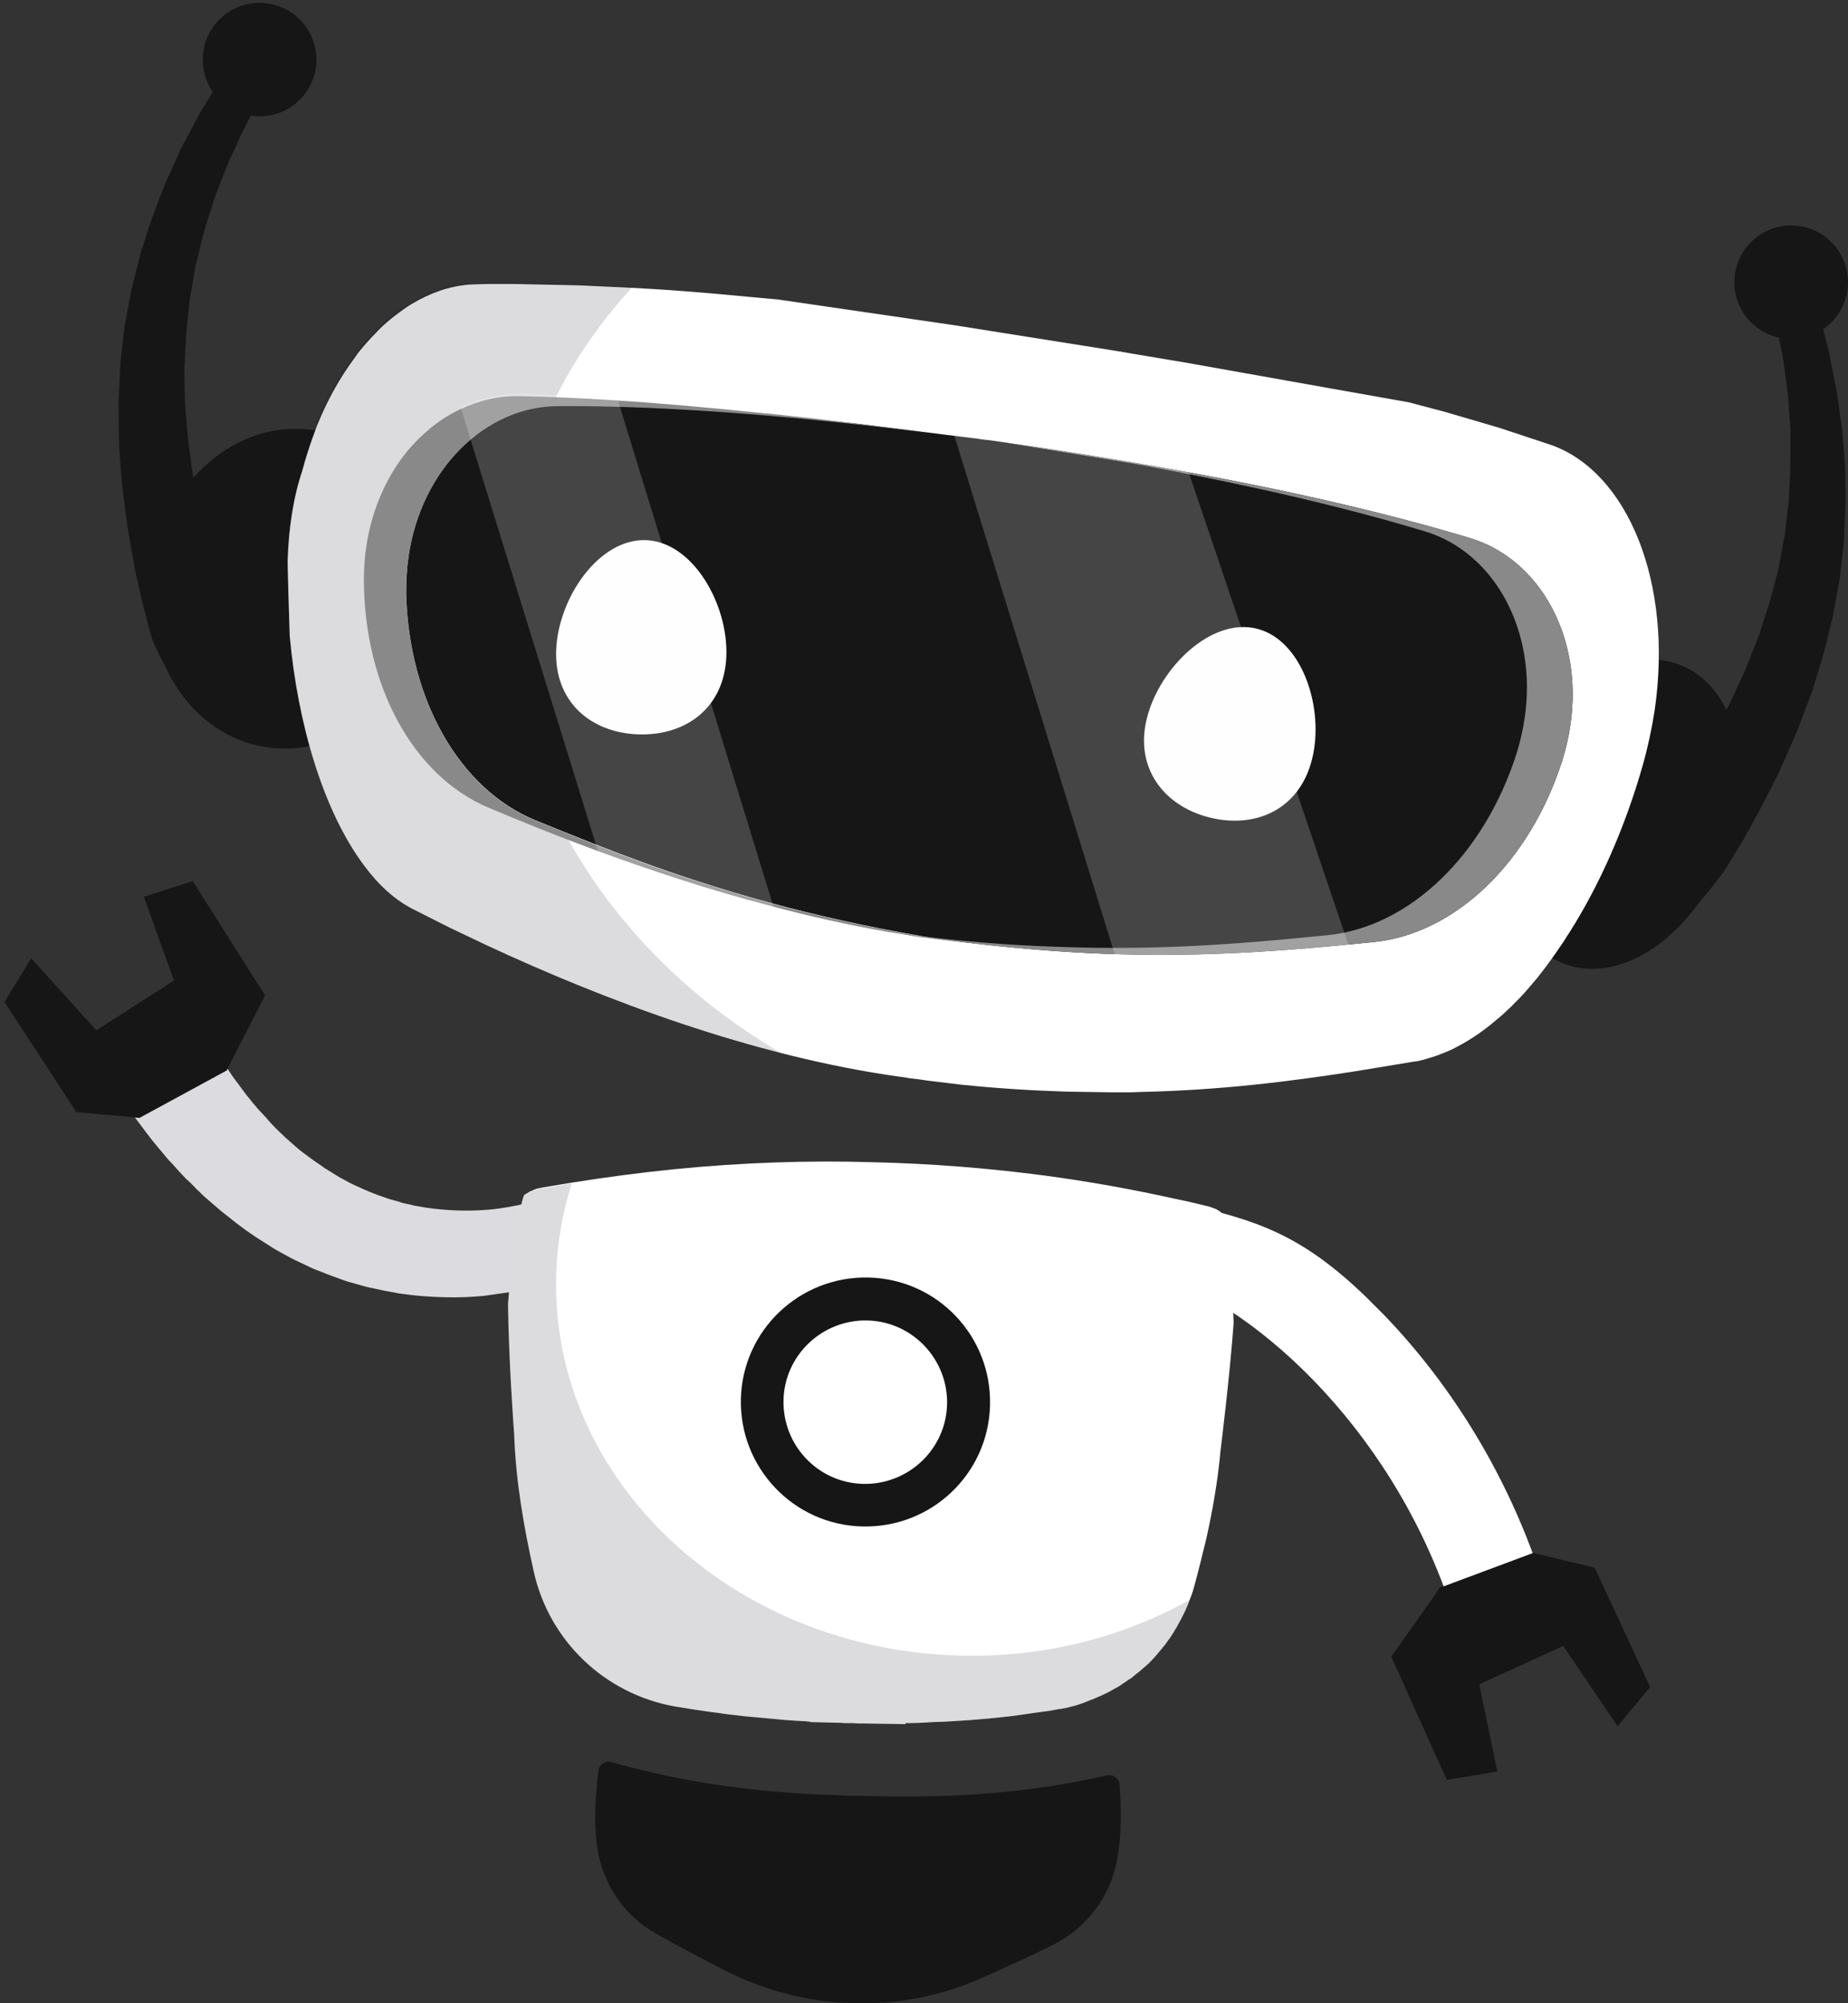 <svg width="156" height="169" viewBox="0 0 156 169" fill="none" xmlns="http://www.w3.org/2000/svg">
<rect x="0" y="0" width="156" height="169" fill="#333333" stroke="none"/>
<path d="M47.361 107.865C47.361 107.865 47.332 107.894 47.244 107.924L46.834 108.07C46.393 108.23 45.945 108.365 45.489 108.479L43.471 108.946L40.838 109.326C39.873 109.413 38.82 109.472 37.679 109.442C36.567 109.413 35.368 109.355 34.169 109.18C34.022 109.15 33.876 109.15 33.701 109.121L32.297 108.858C31.975 108.8 31.682 108.712 31.361 108.654C31.039 108.595 30.746 108.508 30.425 108.42L29.488 108.157C29.167 108.07 28.874 107.953 28.552 107.836C27.938 107.632 27.324 107.369 26.71 107.135C26.388 107.018 26.095 106.872 25.803 106.726L24.925 106.317C24.34 106.025 23.785 105.704 23.2 105.383L21.591 104.361C21.073 104.016 20.564 103.657 20.07 103.28L18.666 102.17L17.378 101.06C17.174 100.885 16.969 100.681 16.794 100.505C16.589 100.33 16.413 100.126 16.238 99.95C16.062 99.775 15.887 99.6 15.682 99.425C15.507 99.249 15.36 99.074 15.185 98.899C14.863 98.549 14.57 98.198 14.249 97.877C13.956 97.555 13.722 97.234 13.459 96.942C13.032 96.44 12.622 95.926 12.23 95.394L11.207 94.022L18.519 89.144L19.309 90.312C19.543 90.692 19.865 91.13 20.245 91.627L20.83 92.415C21.064 92.678 21.269 92.97 21.532 93.262C21.649 93.408 21.766 93.554 21.913 93.7C22.059 93.846 22.176 93.992 22.322 94.138C22.468 94.284 22.585 94.43 22.732 94.606C22.878 94.752 23.024 94.927 23.17 95.073C23.463 95.365 23.785 95.686 24.106 95.978L25.13 96.884C25.481 97.176 25.861 97.439 26.242 97.731C26.622 98.023 27.031 98.257 27.412 98.549C27.821 98.811 28.231 99.045 28.64 99.308L29.284 99.658C29.491 99.778 29.708 99.883 29.927 99.98C30.366 100.184 30.805 100.389 31.244 100.564L31.916 100.827C32.15 100.914 32.355 100.973 32.589 101.06C32.823 101.148 33.028 101.206 33.262 101.265C33.496 101.323 33.701 101.382 33.935 101.469C34.169 101.528 34.403 101.586 34.608 101.615L34.929 101.703L35.28 101.761C36.158 101.936 37.065 102.024 37.884 102.082C38.732 102.141 39.522 102.141 40.253 102.112C40.984 102.082 41.657 102.024 42.242 101.936C42.827 101.849 43.324 101.761 43.734 101.674C44.143 101.586 44.436 101.498 44.641 101.44C44.728 101.411 44.758 101.411 44.816 101.382H44.904L47.361 107.865Z" fill="#DCDCE0"/>
<path d="M50.52 149.367C50.257 151.47 50.111 153.631 50.403 155.792C50.842 158.888 52.656 161.604 55.376 163.123C57.073 164.087 59.12 165.168 61.226 166.248C64.619 167.971 68.305 168.906 72.02 168.994H73.336C73.629 168.994 73.892 168.964 74.184 168.964C74.389 168.964 74.565 168.935 74.769 168.935C75.004 168.906 75.237 168.906 75.442 168.877C75.589 168.848 75.735 168.848 75.91 168.818C76.057 168.789 76.174 168.789 76.32 168.76L76.846 168.672C77.08 168.643 77.285 168.585 77.49 168.556C78.163 168.439 78.806 168.263 79.479 168.088L80.093 167.913C80.298 167.855 80.503 167.796 80.707 167.709C80.912 167.65 81.088 167.563 81.293 167.504H81.322C81.526 167.416 81.702 167.358 81.907 167.27C82.229 167.154 82.58 167.008 82.901 166.862C85.066 165.898 87.172 164.934 88.927 164.058C91.706 162.656 93.695 160.057 94.28 156.99C94.69 154.858 94.66 152.697 94.514 150.565C94.485 150.039 93.958 149.659 93.461 149.776C87.611 151.09 81.497 151.733 73.658 151.528C73.395 151.528 73.102 151.528 72.839 151.499H72.049C71.786 151.499 71.552 151.499 71.318 151.47C64.795 151.295 59.5 150.594 54.586 149.426L53.153 149.075C52.656 148.958 52.158 148.812 51.661 148.666C51.105 148.491 50.579 148.841 50.52 149.367Z" fill="#161616"/>
<path d="M42.886 109.997C42.944 114.758 43.354 120.365 43.412 121.125V121.212C43.559 124.98 44.202 128.748 45.05 132.544C46.337 138.415 51.047 142.913 56.985 143.964L58.623 144.227C59.149 144.314 59.676 144.373 60.232 144.46C60.524 144.49 60.788 144.519 61.08 144.577C61.636 144.636 62.221 144.723 62.776 144.782L66.287 145.103C66.55 145.132 66.813 145.132 67.076 145.161C67.252 145.161 67.427 145.191 67.603 145.191C67.866 145.191 68.129 145.22 68.393 145.249V145.278L70.674 145.337C70.879 145.337 71.084 145.337 71.259 145.366H71.581C71.844 145.366 72.137 145.366 72.429 145.395H72.751L76.437 145.453V145.366C77.227 145.366 78.016 145.337 78.777 145.278C79.099 145.278 79.42 145.249 79.713 145.249C80.035 145.22 80.356 145.22 80.649 145.191C80.971 145.161 81.293 145.161 81.585 145.132C82.837 145.045 84.083 144.928 85.329 144.782L86.002 144.694L86.616 144.606L87.201 144.519C87.494 144.49 87.786 144.431 88.079 144.402C88.371 144.373 88.693 144.314 88.986 144.256L89.483 144.168H89.541L90.009 144.081C90.36 143.993 90.741 143.906 91.092 143.789C91.267 143.73 91.443 143.672 91.589 143.613C91.618 143.613 91.647 143.613 91.647 143.584L92.086 143.409C92.256 143.354 92.423 143.286 92.584 143.205C92.701 143.146 92.817 143.117 92.934 143.059C93.139 142.971 93.344 142.854 93.549 142.766C93.695 142.679 93.871 142.591 94.017 142.504C94.134 142.445 94.222 142.387 94.338 142.328C94.456 142.27 94.543 142.212 94.66 142.124C94.689 142.095 94.748 142.066 94.777 142.036C94.894 141.978 95.011 141.89 95.128 141.803C95.216 141.744 95.275 141.686 95.362 141.657C95.511 141.566 95.649 141.458 95.772 141.335C95.86 141.248 95.977 141.189 96.064 141.102C96.123 141.073 96.181 141.014 96.211 140.985C96.298 140.926 96.357 140.868 96.415 140.81C96.562 140.693 96.679 140.576 96.825 140.459C97 140.313 97.147 140.138 97.293 139.992C97.439 139.846 97.585 139.671 97.732 139.495L98.17 138.97C98.317 138.794 98.434 138.648 98.551 138.473C98.638 138.327 98.755 138.21 98.843 138.064C98.96 137.889 99.077 137.714 99.165 137.539C99.282 137.363 99.37 137.217 99.457 137.042C99.75 136.516 100.043 135.961 100.277 135.377C100.335 135.231 100.394 135.056 100.452 134.91C100.628 134.472 100.774 134.005 100.891 133.537L101.242 132.194L101.827 129.828C102.353 127.462 102.763 125.126 102.997 122.76V122.673C103.085 121.913 103.787 116.364 104.138 111.633V111.604C104.138 111.604 103.962 104.857 103.231 102.404C103.202 102.374 103.143 102.345 103.114 102.316C103.114 102.316 103.085 102.316 103.085 102.287C102.997 102.228 102.909 102.141 102.792 102.082C102.704 102.024 102.587 101.966 102.47 101.936C102.441 101.936 102.441 101.907 102.412 101.907C102.353 101.878 102.295 101.878 102.236 101.849C102.178 101.82 102.119 101.82 102.061 101.79L100.979 101.528C100.394 101.381 99.808 101.265 99.253 101.148C95.634 100.339 91.987 99.688 88.313 99.191C83.486 98.549 78.66 98.169 73.834 98.052H73.804C68.188 97.877 62.572 98.081 56.956 98.636C54.06 98.928 51.164 99.308 48.239 99.775C47.654 99.863 47.069 99.98 46.484 100.067C46.103 100.126 45.752 100.184 45.372 100.272C45.314 100.272 45.255 100.301 45.197 100.33C45.138 100.33 45.08 100.359 45.05 100.388C45.021 100.388 44.992 100.388 44.992 100.418C44.904 100.447 44.846 100.476 44.758 100.505C44.67 100.564 44.553 100.622 44.465 100.681C44.436 100.71 44.407 100.71 44.377 100.739C44.319 100.768 44.29 100.797 44.231 100.827C43.412 103.251 42.886 109.997 42.886 109.997Z" fill="white"/>
<path opacity="0.15" d="M42.886 109.997C42.944 114.758 43.354 120.365 43.412 121.125V121.212C43.559 124.98 44.202 128.748 45.05 132.544C46.337 138.415 51.047 142.913 56.985 143.964L58.623 144.227C59.149 144.314 59.676 144.373 60.232 144.46C60.524 144.49 60.788 144.519 61.08 144.577C61.636 144.636 62.221 144.723 62.776 144.782L66.287 145.103C66.55 145.132 66.813 145.132 67.076 145.161C67.252 145.161 67.427 145.191 67.603 145.191C67.866 145.191 68.129 145.22 68.393 145.249V145.278L70.674 145.337C70.879 145.337 71.084 145.337 71.259 145.366H71.581C71.844 145.366 72.137 145.366 72.429 145.395H72.751L76.437 145.453V145.366C77.227 145.366 78.016 145.337 78.777 145.278C79.099 145.278 79.42 145.249 79.713 145.249C80.035 145.22 80.356 145.22 80.649 145.191C80.971 145.161 81.293 145.161 81.585 145.132C82.837 145.045 84.083 144.928 85.329 144.782L86.002 144.694L86.616 144.607L87.201 144.519C87.494 144.49 87.786 144.431 88.079 144.402C88.371 144.373 88.693 144.314 88.986 144.256L89.483 144.168H89.541L90.009 144.081C90.36 143.993 90.741 143.906 91.092 143.789C91.267 143.73 91.443 143.672 91.589 143.614C91.618 143.614 91.647 143.614 91.647 143.584L92.086 143.409C92.256 143.354 92.423 143.286 92.584 143.205C92.701 143.146 92.817 143.117 92.934 143.059C93.139 142.971 93.344 142.854 93.549 142.767C93.695 142.679 93.871 142.591 94.017 142.504C94.134 142.445 94.222 142.387 94.338 142.328C94.456 142.27 94.543 142.212 94.66 142.124C94.689 142.095 94.748 142.066 94.777 142.036C94.894 141.978 95.011 141.89 95.128 141.803C95.216 141.744 95.275 141.686 95.362 141.657C95.511 141.566 95.649 141.458 95.772 141.335C95.86 141.248 95.977 141.189 96.064 141.102C96.123 141.073 96.181 141.014 96.211 140.985C96.298 140.927 96.357 140.868 96.415 140.81C96.562 140.693 96.679 140.576 96.825 140.459C97 140.313 97.147 140.138 97.293 139.992C97.439 139.846 97.585 139.671 97.732 139.495L98.17 138.97C99.147 137.755 99.925 136.394 100.481 134.939C94.865 138.094 88.137 139.875 80.971 139.671C61.724 139.145 46.484 124.805 46.952 107.632C47.01 104.915 47.478 102.316 48.268 99.834C47.683 99.921 47.098 100.038 46.513 100.126C46.133 100.184 45.782 100.243 45.401 100.33C45.021 100.389 44.67 100.564 44.377 100.768C44.319 100.797 44.29 100.827 44.231 100.856C43.412 103.251 42.886 109.997 42.886 109.997Z" fill="#18162E"/>
<path d="M73.044 127.17C77.955 127.17 81.936 123.195 81.936 118.292C81.936 113.388 77.955 109.413 73.044 109.413C68.133 109.413 64.151 113.388 64.151 118.292C64.151 123.195 68.133 127.17 73.044 127.17Z" fill="white"/>
<path d="M62.542 118C62.396 123.782 66.959 128.631 72.78 128.777C78.601 128.923 83.428 124.366 83.574 118.554C83.72 112.742 79.157 107.923 73.336 107.777C67.515 107.631 62.689 112.217 62.542 118ZM66.14 118.116C66.228 114.32 69.416 111.311 73.219 111.399C77.022 111.487 80.035 114.67 79.947 118.467C79.859 122.264 76.671 125.272 72.868 125.184C69.036 125.097 66.053 121.913 66.14 118.116Z" fill="#161616"/>
<path d="M121.542 133.917L129.352 131.026V130.996L134.617 132.252L139.298 142.328L136.548 145.629L131.956 138.853L124.877 142.095L126.398 149.455L122.127 150.156L117.447 139.758L120.986 134.764L121.542 133.917ZM19.134 90.312L11.821 94.284V94.314L6.439 93.817L0.384 84.53L2.636 80.85L8.135 86.924L14.688 82.719L12.143 75.651L16.267 74.337L22.381 83.975L19.573 89.436L19.134 90.312C19.134 90.332 19.134 90.332 19.134 90.312Z" fill="#161616"/>
<path d="M116.803 110.903L115.311 109.413C109.812 104.098 106.039 102.988 100.423 101.644L96.21 107.077C104.518 109.063 116.306 118.993 121.864 133.829L129.381 131.026C126.573 123.461 122.244 116.539 116.803 110.903Z" fill="white"/>
<path d="M145.597 72.074C148.315 65.116 146.626 57.96 141.825 56.09C137.024 54.22 130.929 58.345 128.21 65.302C125.492 72.26 127.181 79.416 131.982 81.286C136.783 83.156 142.878 79.032 145.597 72.074Z" fill="#161616"/>
<path d="M143.159 76.469C143.159 76.469 145.002 74.337 145.762 73.139L147.137 70.89L147.956 69.43L148.834 67.794L149.74 66.013L150.208 65.078L150.647 64.085L151.554 62.012C151.729 61.661 151.846 61.282 151.993 60.931L152.402 59.821L152.841 58.682C152.987 58.303 153.104 57.894 153.221 57.514L153.953 55.119L154.567 52.637L154.713 52.023L155.064 50.096L155.298 48.84L155.444 47.555C155.444 47.555 155.532 46.708 155.591 46.27L155.649 45.627C155.678 45.423 155.678 45.189 155.678 44.985L155.795 42.473L155.766 40.02C155.766 39.231 155.678 38.442 155.62 37.654L155.532 36.515C155.503 36.34 155.503 36.135 155.474 35.96L155.386 35.405L155.093 33.302L154.918 32.309L154.713 31.345L154.362 29.564L153.953 27.987L153.602 26.585L153.251 25.416L152.578 23.226L149.243 24.219L149.74 26.351L150.004 27.461L150.238 28.804L150.53 30.323L150.764 32.017L150.881 32.922C150.91 33.069 150.91 33.215 150.94 33.39C150.969 33.536 150.969 33.711 150.969 33.857L151.115 35.814C151.115 35.989 151.144 36.164 151.144 36.31V37.888L151.115 40.049L150.998 42.268L150.735 44.517C150.706 44.693 150.706 44.897 150.676 45.072L150.559 45.627L150.355 46.766C150.355 46.766 150.208 47.526 150.15 47.905L149.565 50.125C149.506 50.3 149.477 50.505 149.419 50.68L149.243 51.235L148.541 53.425L147.722 55.528L147.313 56.55C147.313 56.55 147.02 57.222 146.845 57.543L146.406 58.536L145.938 59.5L144.504 62.187C144.504 62.187 144.183 62.742 144.007 63.005L143.071 64.582C142.779 65.108 142.457 65.546 142.164 65.984L141.345 67.24L139.912 69.313L138.596 71.124L143.159 76.469Z" fill="#161616"/>
<path d="M151.203 28.6C153.852 28.6 156 26.456 156 23.81C156 21.165 153.852 19.02 151.203 19.02C148.554 19.02 146.406 21.165 146.406 23.81C146.406 26.456 148.554 28.6 151.203 28.6Z" fill="#161616"/>
<path d="M36.127 51.355C37.205 43.964 32.868 37.216 26.442 36.282C20.015 35.349 13.932 40.583 12.855 47.973C11.777 55.363 16.114 62.111 22.541 63.045C28.967 63.979 35.05 58.745 36.127 51.355Z" fill="#161616"/>
<path d="M20.099 53.863L19.368 51.731L18.578 49.336L18.139 47.905L17.671 46.299L17.232 44.517L16.998 43.583C16.911 43.261 16.881 42.94 16.794 42.619L16.384 40.604C16.296 40.253 16.267 39.903 16.209 39.552L15.916 37.391L15.799 36.281L15.623 34.032L15.565 31.754V31.17C15.565 30.966 15.594 30.79 15.594 30.586L15.711 28.25L16.004 25.387L16.092 24.832L16.472 22.613L16.998 20.451C17.145 19.75 17.379 19.05 17.583 18.378L17.905 17.385L18.051 16.888L18.227 16.421L18.929 14.581L19.28 13.705C19.397 13.413 19.514 13.15 19.66 12.887L20.362 11.339L21.064 9.966L21.678 8.769L22.234 7.776L23.317 5.878L20.421 3.979L19.134 5.878L18.461 6.9L17.73 8.127L16.881 9.528L16.033 11.135L15.565 11.982C15.477 12.128 15.419 12.274 15.331 12.42C15.243 12.566 15.185 12.712 15.126 12.887L14.249 14.815L14.015 15.311C13.927 15.486 13.868 15.662 13.81 15.837L13.4 16.888L12.581 19.108L11.85 21.445L11.236 23.869L11.09 24.482L10.973 25.095L10.505 27.607L10.212 30.177C10.183 30.381 10.154 30.615 10.154 30.82L10.007 34.032L10.037 36.544L10.066 37.771L10.241 40.166L10.358 41.334L10.651 43.583L10.797 44.663L10.973 45.685L11.324 47.642C11.411 48.285 11.587 48.869 11.704 49.453L12.084 51.089L12.757 53.63C13.137 55.002 14.98 57.981 14.98 57.981L20.099 53.863Z" fill="#161616"/>
<path d="M21.912 9.82C24.562 9.82 26.71 7.676 26.71 5.031C26.71 2.385 24.562 0.241 21.912 0.241C19.263 0.241 17.115 2.385 17.115 5.031C17.115 7.676 19.263 9.82 21.912 9.82Z" fill="#161616"/>
<path d="M24.282 47.292V47.555L24.341 49.92L24.458 53.659C25.131 61.077 27.295 68.408 30.718 72.993C31.946 74.658 33.35 75.943 34.93 76.731L37.884 78.221L41.072 79.74C50.871 84.296 63.537 89.115 75.969 90.838C76.232 90.867 76.466 90.897 76.73 90.955C77.227 91.013 77.753 91.072 78.251 91.159L81.176 91.51C84.306 91.831 87.231 92.006 90.039 92.094L93.812 92.152H95.041C95.45 92.152 95.831 92.152 96.24 92.123C102.968 91.977 108.847 91.247 114.434 90.371L119.407 89.553C119.495 89.553 119.553 89.524 119.641 89.524C120.08 89.436 120.489 89.319 120.928 89.173C121.074 89.115 121.221 89.086 121.367 89.027L122.244 88.677C122.361 88.618 122.508 88.56 122.625 88.502C122.8 88.414 122.976 88.326 123.122 88.239L123.502 88.034C123.795 87.859 124.116 87.684 124.409 87.479C124.526 87.392 124.643 87.333 124.76 87.246C124.906 87.158 125.023 87.041 125.169 86.954C125.433 86.749 125.725 86.545 125.989 86.311C126.223 86.107 126.457 85.931 126.691 85.727C126.808 85.639 126.925 85.523 127.012 85.435C127.159 85.318 127.276 85.172 127.422 85.055C127.51 84.968 127.627 84.88 127.714 84.763L128.329 84.15C128.797 83.653 129.265 83.098 129.733 82.543L130.054 82.135C130.698 81.317 131.312 80.441 131.926 79.535C132.014 79.389 132.131 79.243 132.219 79.068C132.307 78.951 132.365 78.834 132.453 78.718C135.056 74.629 137.221 69.693 138.684 64.523C139.122 62.975 139.444 61.428 139.678 59.938C141.258 49.132 137.396 39.815 130.932 37.537L126.515 36.077L121.923 34.733L118.939 33.945L100.716 30.703C100.599 30.674 100.482 30.674 100.394 30.644L96.211 29.943C95.597 29.827 94.953 29.739 94.339 29.622L80.532 27.432L65.702 25.27L59.969 24.745L57.804 24.57C56.02 24.424 54.323 24.336 52.685 24.248L48.883 24.073L43.383 23.956H42.184C41.482 23.956 40.838 23.956 40.166 23.985C38.498 24.015 36.889 24.482 35.31 25.329L34.696 25.679C34.491 25.796 34.286 25.942 34.081 26.088C33.584 26.439 33.087 26.818 32.619 27.227C32.531 27.315 32.414 27.402 32.326 27.49C32.151 27.665 31.946 27.841 31.77 28.045C31.302 28.512 30.864 29.009 30.425 29.535C30.25 29.739 30.074 29.973 29.928 30.206C28.728 31.813 27.675 33.682 26.827 35.755C26.739 35.96 26.652 36.164 26.593 36.369C26.265 37.233 25.973 38.109 25.715 38.997C25.657 39.231 25.569 39.494 25.511 39.727C24.75 42.005 24.37 44.576 24.282 47.292Z" fill="white"/>
<path opacity="0.15" d="M24.282 47.292V47.555L24.341 49.92L24.458 53.659C25.131 61.077 27.295 68.408 30.718 72.993C31.946 74.658 33.35 75.943 34.93 76.731L37.884 78.221L41.072 79.74C48.239 83.069 56.926 86.545 65.965 88.852C50.111 79.623 40.604 62.917 43.12 45.481C44.319 37.303 48.005 30.031 53.416 24.19C53.124 24.161 52.861 24.161 52.568 24.131L48.765 23.956L43.266 23.839H42.067C41.365 23.839 40.721 23.839 40.049 23.869C38.381 23.898 36.773 24.365 35.193 25.212L34.579 25.562C34.374 25.679 34.169 25.825 33.964 25.971C33.467 26.322 32.97 26.701 32.502 27.11C32.414 27.198 32.297 27.286 32.209 27.373C32.034 27.549 31.829 27.724 31.654 27.928C31.186 28.395 30.747 28.892 30.308 29.418C30.133 29.622 29.957 29.856 29.811 30.09C28.611 31.696 27.558 33.565 26.71 35.639C26.622 35.843 26.535 36.047 26.476 36.252C26.148 37.116 25.856 37.993 25.599 38.88C25.54 39.114 25.452 39.377 25.394 39.611C24.75 42.005 24.37 44.576 24.282 47.292Z" fill="#18162E"/>
<path d="M75.852 78.747L77.783 79.039C83.633 79.856 88.781 80.295 93.432 80.47C100.862 80.733 107.034 80.324 112.943 79.769L115.955 79.477C122.859 78.776 129.118 72.759 131.868 64.202C132.19 63.18 132.424 62.158 132.57 61.135C133.652 53.746 129.967 47.204 124.175 45.423C118.12 43.583 109.93 41.567 99.37 39.669C94.807 38.851 89.776 38.033 84.276 37.245L95.509 39.085C106.098 41.013 114.259 42.998 120.314 44.838C126.106 46.591 129.791 53.162 128.709 60.551C128.557 61.591 128.32 62.616 128.007 63.618C125.257 72.175 118.968 78.192 112.094 78.893L109.081 79.185C103.173 79.74 97.001 80.149 89.571 79.886C85.446 79.769 80.942 79.418 75.852 78.747Z" fill="#EAEAEA"/>
<path d="M34.491 46.912C34.345 47.905 34.286 48.956 34.286 50.037C34.491 59.032 38.791 66.568 45.197 69.196L48.005 70.335C53.504 72.555 59.296 74.687 66.492 76.556C70.441 77.578 74.799 78.513 79.801 79.302C84.832 79.944 89.337 80.324 93.432 80.47C100.862 80.733 107.034 80.324 112.943 79.769L115.955 79.477C122.859 78.776 129.118 72.759 131.868 64.202C132.19 63.18 132.424 62.158 132.57 61.135C133.652 53.746 129.967 47.204 124.175 45.422C118.12 43.583 109.93 41.567 99.37 39.669C94.807 38.851 89.776 38.033 84.276 37.245C83.896 37.186 83.516 37.128 83.165 37.099C82.814 37.07 82.433 36.982 82.053 36.953L72.43 35.755C61.724 34.587 53.329 34.178 47.01 34.207C40.985 34.295 35.573 39.523 34.491 46.912Z" fill="#161616"/>
<path d="M30.717 48.927C30.747 57.864 34.871 65.429 41.189 68.116C43.88 69.255 46.981 70.511 50.374 71.766C54.849 73.402 59.822 75.067 65 76.41C68.252 77.286 71.54 78.017 74.857 78.601C74.974 78.63 75.091 78.63 75.208 78.659C75.793 78.747 76.378 78.834 76.963 78.951C77.227 78.98 77.519 79.039 77.782 79.068L78.046 79.097C78.397 79.156 78.748 79.185 79.099 79.243L79.801 79.331C74.828 78.542 70.47 77.608 66.492 76.585C59.296 74.716 53.475 72.584 48.005 70.365L45.197 69.226C38.791 66.597 34.491 59.062 34.286 50.066C34.257 48.986 34.344 47.934 34.491 46.941C35.573 39.552 40.984 34.324 47.01 34.266C53.358 34.208 61.753 34.646 72.429 35.814C75.442 36.135 78.66 36.544 82.053 37.011L79.859 36.719C74.331 35.96 69.329 35.346 64.766 34.879H64.649C59.881 34.383 55.61 34.003 51.837 33.769C48.882 33.565 46.22 33.477 43.822 33.419C42.067 33.39 40.37 33.799 38.791 34.558C37.796 35.025 36.831 35.668 35.983 36.427C32.853 39.114 30.717 43.612 30.717 48.927Z" fill="#898989"/>
<path d="M75.852 78.747L77.783 79.039C83.633 79.856 88.781 80.295 93.432 80.47C100.862 80.733 107.034 80.324 112.943 79.769L115.955 79.477C122.859 78.776 129.118 72.759 131.868 64.202C132.19 63.18 132.424 62.158 132.57 61.135C133.652 53.746 129.967 47.204 124.175 45.423C118.12 43.583 109.93 41.567 99.37 39.669C94.807 38.851 89.776 38.033 84.276 37.245L95.509 39.085C106.098 41.013 114.259 42.998 120.314 44.838C126.106 46.591 129.791 53.162 128.709 60.551C128.557 61.591 128.32 62.616 128.007 63.618C125.257 72.175 118.968 78.192 112.094 78.893L109.081 79.185C103.173 79.74 97.001 80.149 89.571 79.886C85.446 79.769 80.942 79.418 75.852 78.747Z" fill="#898989"/>
<path opacity="0.2" d="M80.503 36.573L94.251 80.996C101.798 81.258 108.057 80.85 114.025 80.295L100.277 39.64C95.626 38.793 90.536 37.975 84.978 37.187L80.503 36.573ZM38.878 34.353L50.579 72.146C55.142 73.811 60.173 75.476 65.409 76.877L52.1 33.565C49.116 33.361 46.396 33.273 43.997 33.215C42.213 33.185 40.487 33.594 38.878 34.353Z" fill="white"/>
<path d="M61.314 55.382C61.138 59.763 57.833 62.099 53.855 61.953C49.877 61.807 46.776 59.208 46.951 54.827C47.127 50.446 50.549 45.423 54.528 45.569C58.506 45.715 61.489 51.001 61.314 55.382ZM96.825 60.551C95.742 64.786 98.258 67.999 102.09 68.963C105.922 69.927 109.666 68.349 110.748 64.085C111.831 59.85 109.988 54.038 106.127 53.045C102.265 52.052 97.907 56.316 96.825 60.551Z" fill="#FFFEFF"/>
</svg>
